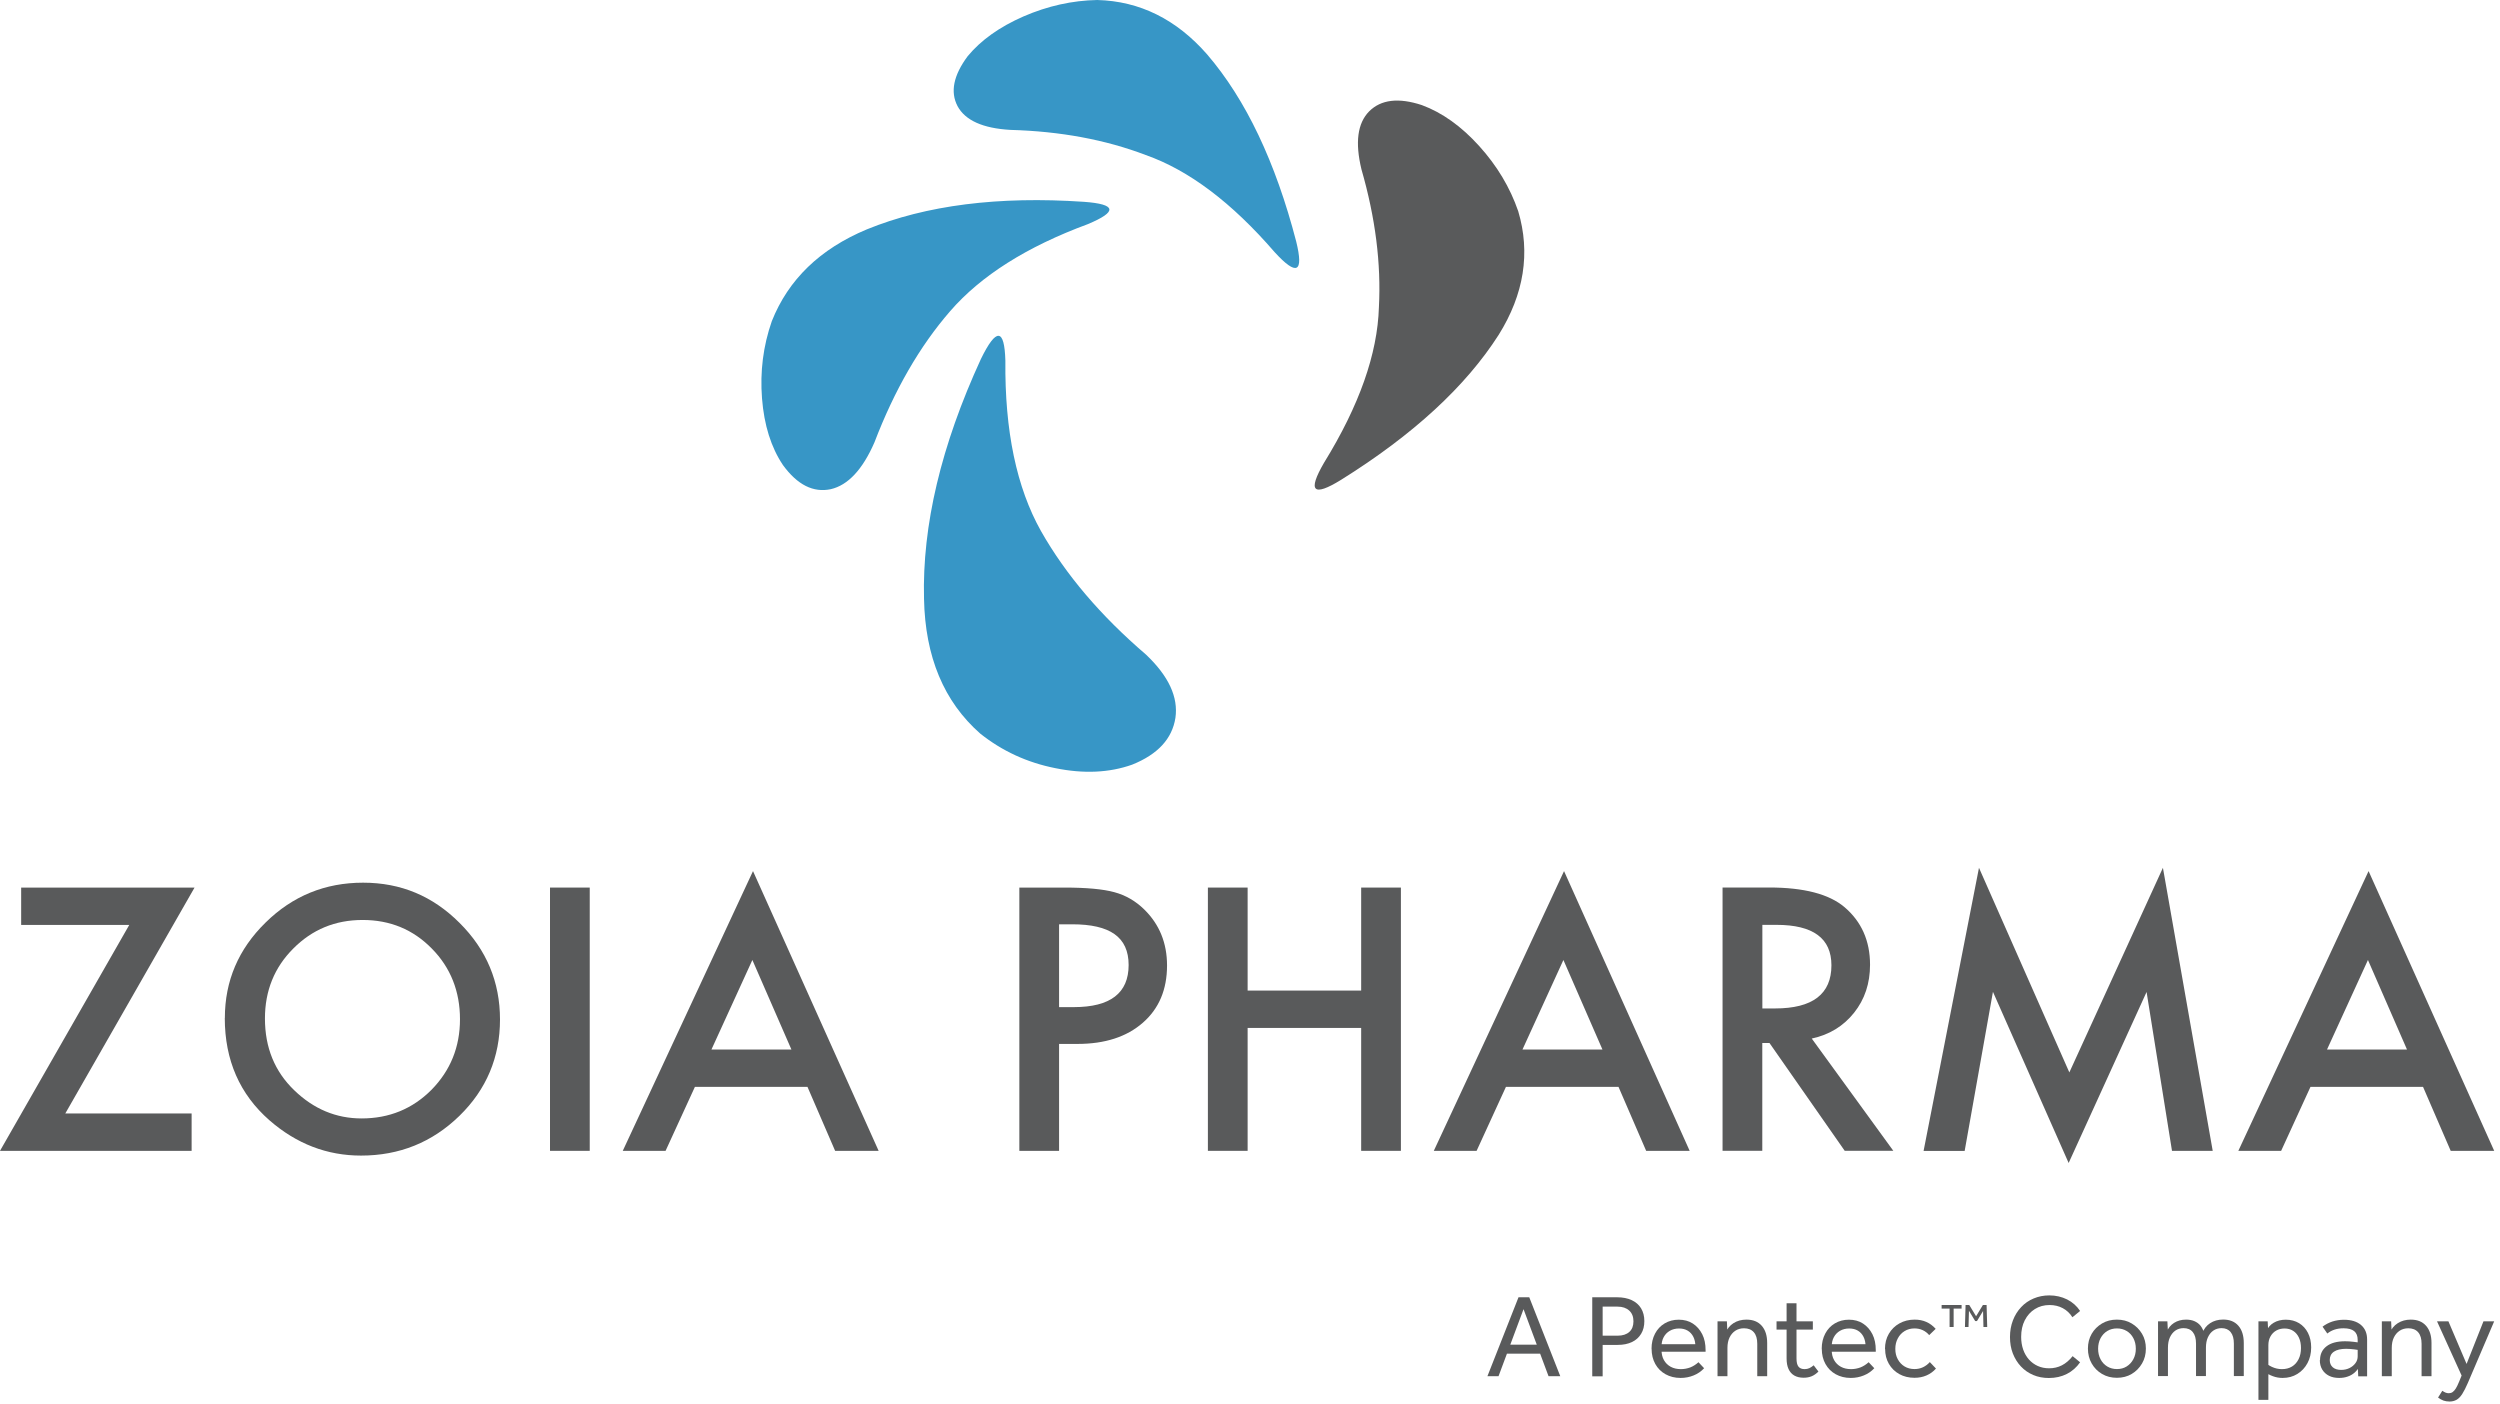 <?xml version="1.0" encoding="UTF-8"?>
<svg width="358px" height="201px" viewBox="0 0 358 201" version="1.1" xmlns="http://www.w3.org/2000/svg" xmlns:xlink="http://www.w3.org/1999/xlink">
    <title>ZOIA Pharma Logo (Color)</title>
    <g id="Page-1" stroke="none" stroke-width="1" fill="none" fill-rule="evenodd">
        <g id="ZOIA-Pharma-Logo-(Color)">
            <g id="Pentec-Tagline" transform="translate(213, 185.5)" fill="#595A5B" fill-rule="nonzero">
                <path d="M4.99,1.49 L5.35,1.49 L1.59,11.57 L-2.84217094e-14,11.57 L4.45,0.27 L5.99,0.27 L10.43,11.57 L8.75,11.57 L4.99,1.49 Z M8.34,8.35 L2.06,8.35 L2.5,7.06 L7.87,7.06 L8.34,8.35 Z" id="Shape"></path>
                <path d="M15.01,0.27 L18.57,0.27 C19.38,0.27 20.08,0.41 20.66,0.68 C21.24,0.95 21.69,1.34 22,1.85 C22.31,2.36 22.47,2.97 22.47,3.68 C22.47,4.39 22.32,4.99 22.01,5.5 C21.7,6.01 21.27,6.41 20.7,6.68 C20.13,6.95 19.45,7.09 18.66,7.09 L15.78,7.09 L15.78,5.77 L18.64,5.77 C19.36,5.77 19.92,5.59 20.32,5.23 C20.72,4.87 20.91,4.36 20.91,3.71 C20.91,3.06 20.71,2.54 20.3,2.17 C19.89,1.8 19.34,1.61 18.64,1.61 L16.3,1.61 L16.5,1.41 L16.5,11.59 L15.01,11.59 L15.01,0.29 L15.01,0.27 Z" id="Path"></path>
                <path d="M23.5,7.64 C23.5,6.83 23.67,6.11 24,5.48 C24.33,4.85 24.79,4.36 25.38,4.01 C25.97,3.66 26.64,3.48 27.4,3.48 C28.16,3.48 28.84,3.66 29.41,4.03 C29.98,4.4 30.43,4.91 30.76,5.56 C31.09,6.21 31.24,6.98 31.24,7.85 L31.24,8.07 L24.23,8.07 L24.23,6.99 L30.12,6.99 L29.78,7.31 C29.78,6.78 29.68,6.32 29.49,5.94 C29.3,5.56 29.03,5.26 28.68,5.05 C28.33,4.84 27.91,4.74 27.43,4.74 C26.95,4.74 26.5,4.85 26.12,5.07 C25.74,5.29 25.45,5.59 25.24,5.98 C25.03,6.36 24.93,6.82 24.93,7.33 L24.93,7.8 C24.93,8.37 25.04,8.85 25.27,9.26 C25.5,9.67 25.82,9.99 26.24,10.22 C26.66,10.45 27.15,10.56 27.71,10.56 C28.18,10.56 28.63,10.47 29.06,10.31 C29.48,10.14 29.87,9.89 30.22,9.57 L31.03,10.43 C30.61,10.88 30.11,11.23 29.53,11.46 C28.95,11.7 28.32,11.82 27.66,11.82 C26.85,11.82 26.13,11.64 25.5,11.29 C24.87,10.94 24.39,10.45 24.04,9.83 C23.69,9.2 23.51,8.48 23.51,7.65 L23.5,7.64 Z" id="Path"></path>
                <path d="M32.95,3.71 L34.29,3.71 L34.37,5.44 L34.1,5.39 C34.33,4.79 34.7,4.32 35.23,3.98 C35.76,3.64 36.38,3.47 37.09,3.47 C38.03,3.47 38.76,3.76 39.28,4.35 C39.8,4.94 40.06,5.76 40.06,6.81 L40.06,11.57 L38.64,11.57 L38.64,6.93 C38.64,6.21 38.48,5.66 38.15,5.28 C37.82,4.9 37.35,4.71 36.74,4.71 C36.27,4.71 35.85,4.83 35.5,5.06 C35.15,5.29 34.87,5.62 34.67,6.03 C34.47,6.45 34.37,6.94 34.37,7.52 L34.37,11.57 L32.95,11.57 L32.95,3.71 Z" id="Path"></path>
                <path d="M41.4,3.71 L46.6,3.71 L46.6,4.9 L41.4,4.9 L41.4,3.71 L41.4,3.71 Z M42.84,9.04 L42.84,1.13 L44.26,1.13 L44.26,9.04 C44.26,9.57 44.35,9.96 44.54,10.2 C44.73,10.44 45.02,10.56 45.43,10.56 C45.68,10.56 45.9,10.51 46.1,10.42 C46.3,10.33 46.5,10.19 46.72,10.01 L47.4,10.91 C47.09,11.21 46.77,11.44 46.43,11.58 C46.09,11.72 45.71,11.79 45.28,11.79 C44.76,11.79 44.32,11.69 43.95,11.48 C43.58,11.27 43.31,10.96 43.12,10.55 C42.93,10.14 42.84,9.63 42.84,9.03 L42.84,9.04 Z" id="Shape"></path>
                <path d="M47.87,7.64 C47.87,6.83 48.04,6.11 48.37,5.48 C48.7,4.85 49.16,4.36 49.75,4.01 C50.34,3.66 51.01,3.48 51.77,3.48 C52.53,3.48 53.21,3.66 53.78,4.03 C54.35,4.4 54.8,4.91 55.13,5.56 C55.46,6.21 55.61,6.98 55.61,7.85 L55.61,8.07 L48.6,8.07 L48.6,6.99 L54.49,6.99 L54.15,7.31 C54.15,6.78 54.05,6.32 53.86,5.94 C53.67,5.56 53.4,5.26 53.05,5.05 C52.7,4.84 52.28,4.74 51.8,4.74 C51.32,4.74 50.87,4.85 50.49,5.07 C50.11,5.29 49.82,5.59 49.61,5.98 C49.4,6.36 49.3,6.82 49.3,7.33 L49.3,7.8 C49.3,8.37 49.41,8.85 49.64,9.26 C49.87,9.67 50.19,9.99 50.61,10.22 C51.03,10.45 51.52,10.56 52.08,10.56 C52.55,10.56 53,10.47 53.43,10.31 C53.85,10.14 54.24,9.89 54.59,9.57 L55.4,10.43 C54.98,10.88 54.48,11.23 53.9,11.46 C53.32,11.7 52.69,11.82 52.03,11.82 C51.22,11.82 50.5,11.64 49.87,11.29 C49.24,10.94 48.76,10.45 48.41,9.83 C48.06,9.2 47.88,8.48 47.88,7.65 L47.87,7.64 Z" id="Path"></path>
                <path d="M56.93,7.67 C56.93,6.86 57.11,6.13 57.48,5.5 C57.85,4.87 58.35,4.37 59,4.01 C59.64,3.65 60.37,3.47 61.19,3.47 C61.8,3.47 62.35,3.58 62.85,3.8 C63.35,4.02 63.79,4.35 64.19,4.79 L63.26,5.69 C63.01,5.39 62.7,5.15 62.34,4.98 C61.97,4.81 61.58,4.73 61.15,4.73 C60.62,4.73 60.15,4.86 59.74,5.11 C59.33,5.36 59,5.71 58.77,6.15 C58.53,6.59 58.41,7.09 58.41,7.66 C58.41,8.23 58.53,8.73 58.77,9.16 C59.01,9.59 59.33,9.94 59.74,10.18 C60.15,10.43 60.63,10.55 61.17,10.55 C61.6,10.55 62,10.46 62.37,10.29 C62.74,10.11 63.07,9.87 63.35,9.55 L64.23,10.48 C63.85,10.91 63.39,11.24 62.88,11.46 C62.36,11.69 61.78,11.8 61.15,11.8 C60.34,11.8 59.61,11.62 58.98,11.27 C58.35,10.92 57.85,10.43 57.49,9.81 C57.13,9.19 56.95,8.48 56.95,7.68 L56.93,7.67 Z" id="Path"></path>
                <path d="M66.18,1.89 L65.04,1.89 L65.04,1.38 L67.9,1.38 L67.9,1.89 L66.76,1.89 L66.76,4.53 L66.18,4.53 L66.18,1.89 L66.18,1.89 Z M70.98,2.03 L71.1,2.03 L70.1,3.68 L69.85,3.68 L68.85,2.03 L68.96,2.03 L68.89,4.53 L68.38,4.53 L68.47,1.38 L69,1.38 L70.05,3.11 L69.9,3.11 L70.95,1.38 L71.48,1.38 L71.57,4.53 L71.03,4.53 L70.97,2.03 L70.98,2.03 Z" id="Shape"></path>
                <path d="M74.83,5.96 C74.83,5.1 74.97,4.31 75.25,3.58 C75.53,2.85 75.92,2.22 76.43,1.68 C76.93,1.14 77.53,0.73 78.22,0.44 C78.91,0.15 79.66,0 80.47,0 C81.39,0 82.24,0.2 83.01,0.58 C83.78,0.97 84.4,1.52 84.87,2.23 L83.77,3.13 C83.41,2.56 82.95,2.13 82.39,1.83 C81.83,1.53 81.2,1.38 80.5,1.38 C79.71,1.38 79.01,1.57 78.39,1.96 C77.78,2.34 77.3,2.88 76.95,3.56 C76.6,4.24 76.43,5.04 76.43,5.94 C76.43,6.61 76.53,7.21 76.72,7.76 C76.91,8.31 77.19,8.78 77.54,9.18 C77.9,9.58 78.32,9.89 78.81,10.11 C79.3,10.33 79.84,10.44 80.43,10.44 C81.1,10.44 81.71,10.3 82.27,10.01 C82.83,9.72 83.34,9.28 83.8,8.7 L84.87,9.58 C84.37,10.3 83.74,10.86 82.97,11.25 C82.2,11.64 81.34,11.83 80.4,11.83 C79.59,11.83 78.84,11.69 78.16,11.4 C77.48,11.11 76.9,10.71 76.4,10.18 C75.9,9.65 75.52,9.03 75.24,8.32 C74.96,7.6 74.83,6.82 74.83,5.96 L74.83,5.96 Z" id="Path"></path>
                <path d="M85.99,7.62 C85.99,6.83 86.17,6.12 86.53,5.5 C86.89,4.88 87.39,4.39 88.01,4.02 C88.64,3.65 89.34,3.47 90.14,3.47 C90.94,3.47 91.64,3.65 92.26,4.02 C92.88,4.39 93.37,4.88 93.74,5.5 C94.11,6.12 94.29,6.83 94.29,7.62 C94.29,8.41 94.11,9.12 93.74,9.75 C93.37,10.38 92.88,10.88 92.26,11.25 C91.64,11.62 90.93,11.8 90.14,11.8 C89.35,11.8 88.64,11.62 88.01,11.25 C87.38,10.88 86.89,10.38 86.53,9.75 C86.17,9.12 85.99,8.41 85.99,7.62 Z M87.45,7.64 C87.45,8.21 87.57,8.71 87.8,9.15 C88.03,9.59 88.35,9.93 88.76,10.18 C89.17,10.43 89.63,10.55 90.15,10.55 C90.67,10.55 91.13,10.43 91.53,10.18 C91.93,9.93 92.25,9.59 92.49,9.15 C92.73,8.71 92.85,8.21 92.85,7.64 C92.85,7.07 92.73,6.57 92.5,6.13 C92.27,5.69 91.95,5.34 91.54,5.1 C91.13,4.85 90.67,4.73 90.15,4.73 C89.63,4.73 89.17,4.85 88.76,5.1 C88.35,5.35 88.04,5.69 87.8,6.13 C87.57,6.57 87.45,7.07 87.45,7.64 Z" id="Shape"></path>
                <path d="M96.03,3.71 L97.37,3.71 L97.46,5.49 L97.27,5.25 C97.48,4.68 97.84,4.25 98.32,3.94 C98.81,3.63 99.38,3.47 100.05,3.47 C100.5,3.47 100.9,3.54 101.24,3.69 C101.58,3.84 101.88,4.05 102.11,4.34 C102.34,4.63 102.52,4.99 102.62,5.41 L102.37,5.41 C102.6,4.8 102.97,4.32 103.49,3.98 C104.01,3.64 104.63,3.46 105.35,3.46 C106.29,3.46 107.01,3.75 107.53,4.34 C108.05,4.93 108.31,5.76 108.31,6.83 L108.31,11.55 L106.89,11.55 L106.89,6.91 C106.89,6.19 106.74,5.64 106.43,5.26 C106.13,4.88 105.69,4.69 105.13,4.69 C104.68,4.69 104.29,4.81 103.95,5.04 C103.61,5.27 103.36,5.6 103.17,6.01 C102.98,6.42 102.89,6.92 102.89,7.5 L102.89,11.55 L101.47,11.55 L101.47,6.91 C101.47,6.19 101.32,5.64 101.01,5.26 C100.71,4.88 100.26,4.69 99.69,4.69 C99.24,4.69 98.85,4.81 98.51,5.04 C98.18,5.27 97.92,5.6 97.73,6.01 C97.54,6.43 97.45,6.92 97.45,7.5 L97.45,11.55 L96.03,11.55 L96.03,3.69 L96.03,3.71 Z" id="Path"></path>
                <path d="M110.39,3.71 L111.73,3.71 L111.82,5.44 L111.53,5.17 C111.74,4.63 112.1,4.21 112.59,3.92 C113.08,3.63 113.66,3.48 114.33,3.48 C115.05,3.48 115.68,3.65 116.23,3.98 C116.77,4.31 117.2,4.78 117.5,5.37 C117.8,5.96 117.96,6.65 117.96,7.45 C117.96,8.3 117.78,9.05 117.43,9.7 C117.08,10.35 116.6,10.87 115.98,11.25 C115.37,11.63 114.66,11.82 113.87,11.82 C113.38,11.82 112.92,11.74 112.47,11.57 C112.02,11.41 111.57,11.16 111.11,10.82 L111.11,9.33 C111.47,9.73 111.88,10.03 112.34,10.24 C112.8,10.45 113.27,10.56 113.77,10.56 C114.32,10.56 114.8,10.44 115.21,10.19 C115.62,9.94 115.93,9.59 116.16,9.13 C116.39,8.67 116.5,8.14 116.5,7.53 C116.5,6.97 116.4,6.47 116.21,6.06 C116.02,5.65 115.75,5.32 115.4,5.09 C115.05,4.86 114.63,4.74 114.15,4.74 C113.7,4.74 113.3,4.84 112.95,5.04 C112.6,5.24 112.33,5.52 112.13,5.88 C111.93,6.24 111.83,6.65 111.83,7.12 L111.83,14.96 L110.41,14.96 L110.41,3.71 L110.39,3.71 Z" id="Path"></path>
                <path d="M119.23,9.26 C119.23,8.42 119.54,7.77 120.16,7.29 C120.78,6.81 121.67,6.57 122.82,6.57 C123.18,6.57 123.59,6.59 124.05,6.65 C124.51,6.7 124.93,6.77 125.31,6.86 L125.31,7.94 C124.96,7.85 124.56,7.78 124.12,7.73 C123.67,7.68 123.29,7.65 122.96,7.65 C122.2,7.65 121.62,7.79 121.22,8.06 C120.82,8.33 120.62,8.73 120.62,9.25 C120.62,9.7 120.77,10.05 121.06,10.3 C121.35,10.55 121.75,10.67 122.26,10.67 C122.7,10.67 123.1,10.58 123.46,10.4 C123.82,10.22 124.1,9.98 124.31,9.69 C124.52,9.4 124.62,9.08 124.62,8.73 L124.62,6.38 C124.62,5.81 124.45,5.39 124.12,5.12 C123.79,4.85 123.28,4.71 122.59,4.71 C122.14,4.71 121.72,4.77 121.34,4.89 C120.96,5.01 120.6,5.2 120.27,5.46 L119.59,4.48 C120.02,4.15 120.49,3.91 121,3.74 C121.51,3.58 122.06,3.49 122.65,3.49 C123.7,3.49 124.52,3.74 125.1,4.24 C125.68,4.74 125.97,5.43 125.97,6.31 L125.97,11.59 L124.7,11.59 L124.61,9.9 L124.86,10.12 C124.71,10.47 124.5,10.77 124.21,11.03 C123.92,11.29 123.59,11.49 123.2,11.62 C122.82,11.76 122.4,11.82 121.96,11.82 C121.41,11.82 120.92,11.72 120.51,11.51 C120.1,11.3 119.78,11.01 119.55,10.63 C119.32,10.25 119.2,9.8 119.2,9.28 L119.23,9.26 Z" id="Path"></path>
                <path d="M128.07,3.71 L129.41,3.71 L129.49,5.44 L129.22,5.39 C129.45,4.79 129.82,4.32 130.36,3.98 C130.9,3.64 131.51,3.47 132.22,3.47 C133.16,3.47 133.89,3.76 134.41,4.35 C134.93,4.94 135.19,5.76 135.19,6.81 L135.19,11.57 L133.77,11.57 L133.77,6.93 C133.77,6.21 133.61,5.66 133.28,5.28 C132.95,4.9 132.48,4.71 131.87,4.71 C131.4,4.71 130.98,4.83 130.63,5.06 C130.28,5.29 130,5.62 129.8,6.03 C129.6,6.44 129.5,6.94 129.5,7.52 L129.5,11.57 L128.08,11.57 L128.08,3.71 L128.07,3.71 Z" id="Path"></path>
                <path d="M135.98,3.71 L137.61,3.71 L140.57,10.65 L139.88,12.31 L135.98,3.71 Z M142.63,3.71 L144.17,3.71 L140.39,12.55 C140.11,13.2 139.84,13.73 139.59,14.12 C139.34,14.51 139.06,14.79 138.78,14.95 C138.49,15.11 138.16,15.2 137.77,15.2 C137.45,15.2 137.16,15.15 136.9,15.06 C136.63,14.96 136.38,14.82 136.13,14.63 L136.74,13.66 C136.9,13.77 137.05,13.86 137.2,13.92 C137.35,13.98 137.5,14.01 137.66,14.01 C137.86,14.01 138.05,13.96 138.21,13.85 C138.37,13.74 138.53,13.56 138.68,13.32 C138.83,13.07 138.99,12.74 139.16,12.32 L139.6,11.24 L139.65,11.24 L142.63,3.72 L142.63,3.71 Z" id="Shape"></path>
            </g>
            <g id="Name" transform="translate(0, 124.27)" fill="#595A5B" fill-rule="nonzero">
                <g id="Group" transform="translate(0, 0)">
                    <polygon id="Path" points="9.35 35.18 27.44 35.18 27.44 40.53 0 40.53 18.51 8.18 3.03 8.18 3.03 2.83 27.86 2.83"></polygon>
                    <path d="M32.2,21.51 C32.2,16.2 34.14,11.65 38.03,7.84 C41.9,4.03 46.56,2.13 51.99,2.13 C57.42,2.13 61.97,4.05 65.81,7.89 C69.67,11.73 71.6,16.35 71.6,21.73 C71.6,27.11 69.66,31.75 65.79,35.52 C61.9,39.31 57.2,41.21 51.7,41.21 C46.83,41.21 42.46,39.53 38.59,36.16 C34.33,32.43 32.19,27.55 32.19,21.51 L32.2,21.51 Z M37.94,21.58 C37.94,25.75 39.34,29.17 42.14,31.86 C44.92,34.55 48.14,35.89 51.78,35.89 C55.74,35.89 59.07,34.52 61.79,31.79 C64.51,29.02 65.87,25.65 65.87,21.68 C65.87,17.71 64.53,14.29 61.84,11.57 C59.17,8.84 55.87,7.47 51.93,7.47 C47.99,7.47 44.7,8.84 41.99,11.57 C39.29,14.27 37.94,17.61 37.94,21.58 L37.94,21.58 Z" id="Shape"></path>
                    <polygon id="Path" points="84.45 2.83 84.45 40.53 78.76 40.53 78.76 2.83 84.45 2.83"></polygon>
                    <path d="M115.65,31.37 L99.51,31.37 L95.31,40.53 L89.18,40.53 L107.83,0.47 L125.82,40.53 L119.59,40.53 L115.63,31.37 L115.65,31.37 Z M113.33,26.02 L107.74,13.2 L101.88,26.02 L113.33,26.02 Z" id="Shape"></path>
                    <path d="M151.66,25.22 L151.66,40.53 L145.97,40.53 L145.97,2.83 L152.42,2.83 C155.58,2.83 157.96,3.05 159.57,3.49 C161.2,3.93 162.63,4.76 163.87,5.98 C166.03,8.1 167.12,10.77 167.12,13.99 C167.12,17.44 165.96,20.18 163.65,22.19 C161.34,24.21 158.22,25.22 154.3,25.22 L151.66,25.22 L151.66,25.22 Z M151.66,19.95 L153.78,19.95 C159,19.95 161.62,17.94 161.62,13.92 C161.62,9.9 158.93,8.09 153.54,8.09 L151.66,8.09 L151.66,19.96 L151.66,19.95 Z" id="Shape"></path>
                    <polygon id="Path" points="178.66 17.58 194.92 17.58 194.92 2.83 200.61 2.83 200.61 40.53 194.92 40.53 194.92 22.93 178.66 22.93 178.66 40.53 172.97 40.53 172.97 2.83 178.66 2.83 178.66 17.58"></polygon>
                    <path d="M231.79,31.37 L215.65,31.37 L211.45,40.53 L205.32,40.53 L223.97,0.47 L241.96,40.53 L235.73,40.53 L231.77,31.37 L231.79,31.37 Z M229.47,26.02 L223.88,13.2 L218.02,26.02 L229.47,26.02 L229.47,26.02 Z" id="Shape"></path>
                    <path d="M259.45,24.46 L271.12,40.52 L264.16,40.52 L253.39,25.09 L252.36,25.09 L252.36,40.52 L246.67,40.52 L246.67,2.82 L253.34,2.82 C258.32,2.82 261.92,3.76 264.13,5.63 C266.57,7.71 267.79,10.46 267.79,13.88 C267.79,16.55 267.03,18.84 265.5,20.76 C263.97,22.68 261.95,23.91 259.45,24.45 L259.45,24.46 Z M252.37,20.14 L254.18,20.14 C259.57,20.14 262.26,18.08 262.26,13.96 C262.26,10.1 259.64,8.17 254.4,8.17 L252.37,8.17 L252.37,20.13 L252.37,20.14 Z" id="Shape"></path>
                    <polygon id="Path" points="275.46 40.53 283.39 -2.84217094e-14 296.33 29.3 309.73 -1.42108547e-14 316.86 40.53 311.03 40.53 307.39 17.78 296.23 42.27 285.39 17.76 281.34 40.54 275.46 40.54"></polygon>
                    <path d="M347,31.37 L330.86,31.37 L326.66,40.53 L320.53,40.53 L339.18,0.47 L357.17,40.53 L350.94,40.53 L346.98,31.37 L347,31.37 Z M344.68,26.02 L339.09,13.2 L333.23,26.02 L344.68,26.02 Z" id="Shape"></path>
                </g>
            </g>
            <g id="Mark" transform="translate(109.032, -0)">
                <path d="M80.578,66.25 C85.618,58.08 88.228,50.66 88.428,44 C88.758,37.77 87.928,31.18 85.928,24.25 C84.998,20.41 85.358,17.65 87.028,15.95 C88.728,14.25 91.238,13.95 94.578,15.05 C97.478,16.12 100.218,18.07 102.778,20.9 C105.348,23.74 107.208,26.85 108.378,30.25 C110.148,36.21 109.218,42.12 105.578,47.95 C100.848,55.35 93.328,62.27 83.028,68.7 C78.988,71.2 78.178,70.38 80.578,66.25" id="Path" fill="#595A5B"></path>
                <path d="M31.438,51.4 C25.738,63.8 23.018,75.25 23.288,85.75 C23.448,94.05 26.138,100.48 31.338,105.05 C34.478,107.55 38.058,109.2 42.088,110 C46.158,110.83 49.818,110.66 53.088,109.5 C56.758,108.03 58.818,105.8 59.288,102.8 C59.718,99.83 58.318,96.82 55.088,93.75 C48.588,88.18 43.568,82.28 40.038,76.05 C36.538,69.82 34.838,61.68 34.938,51.65 C34.808,46.99 33.638,46.9 31.438,51.4 M46.188,28.9 C33.958,28.07 23.588,29.38 15.088,32.85 C8.388,35.65 3.858,40.03 1.488,46 C0.258,49.53 -0.212,53.21 0.088,57.05 C0.388,60.88 1.388,64.07 3.088,66.6 C5.158,69.44 7.438,70.58 9.938,70.05 C12.398,69.48 14.488,67.25 16.188,63.35 C19.058,55.85 22.668,49.58 27.038,44.55 C31.438,39.48 37.998,35.33 46.738,32.1 C51.038,30.3 50.858,29.24 46.188,28.9 M73.488,36.1 C67.358,29 61.198,24.37 55.038,22.2 C49.268,20 42.808,18.8 35.638,18.6 C31.708,18.37 29.188,17.24 28.088,15.2 C27.018,13.16 27.508,10.78 29.538,8.05 C31.438,5.75 34.108,3.85 37.538,2.35 C40.998,0.85 44.518,0.07 48.088,0 C54.188,0.16 59.438,2.77 63.838,7.8 C69.378,14.26 73.628,23.2 76.588,34.6 C77.688,39.07 76.658,39.57 73.488,36.1" id="Shape" fill="#3796C6"></path>
            </g>
        </g>
    </g>
</svg>